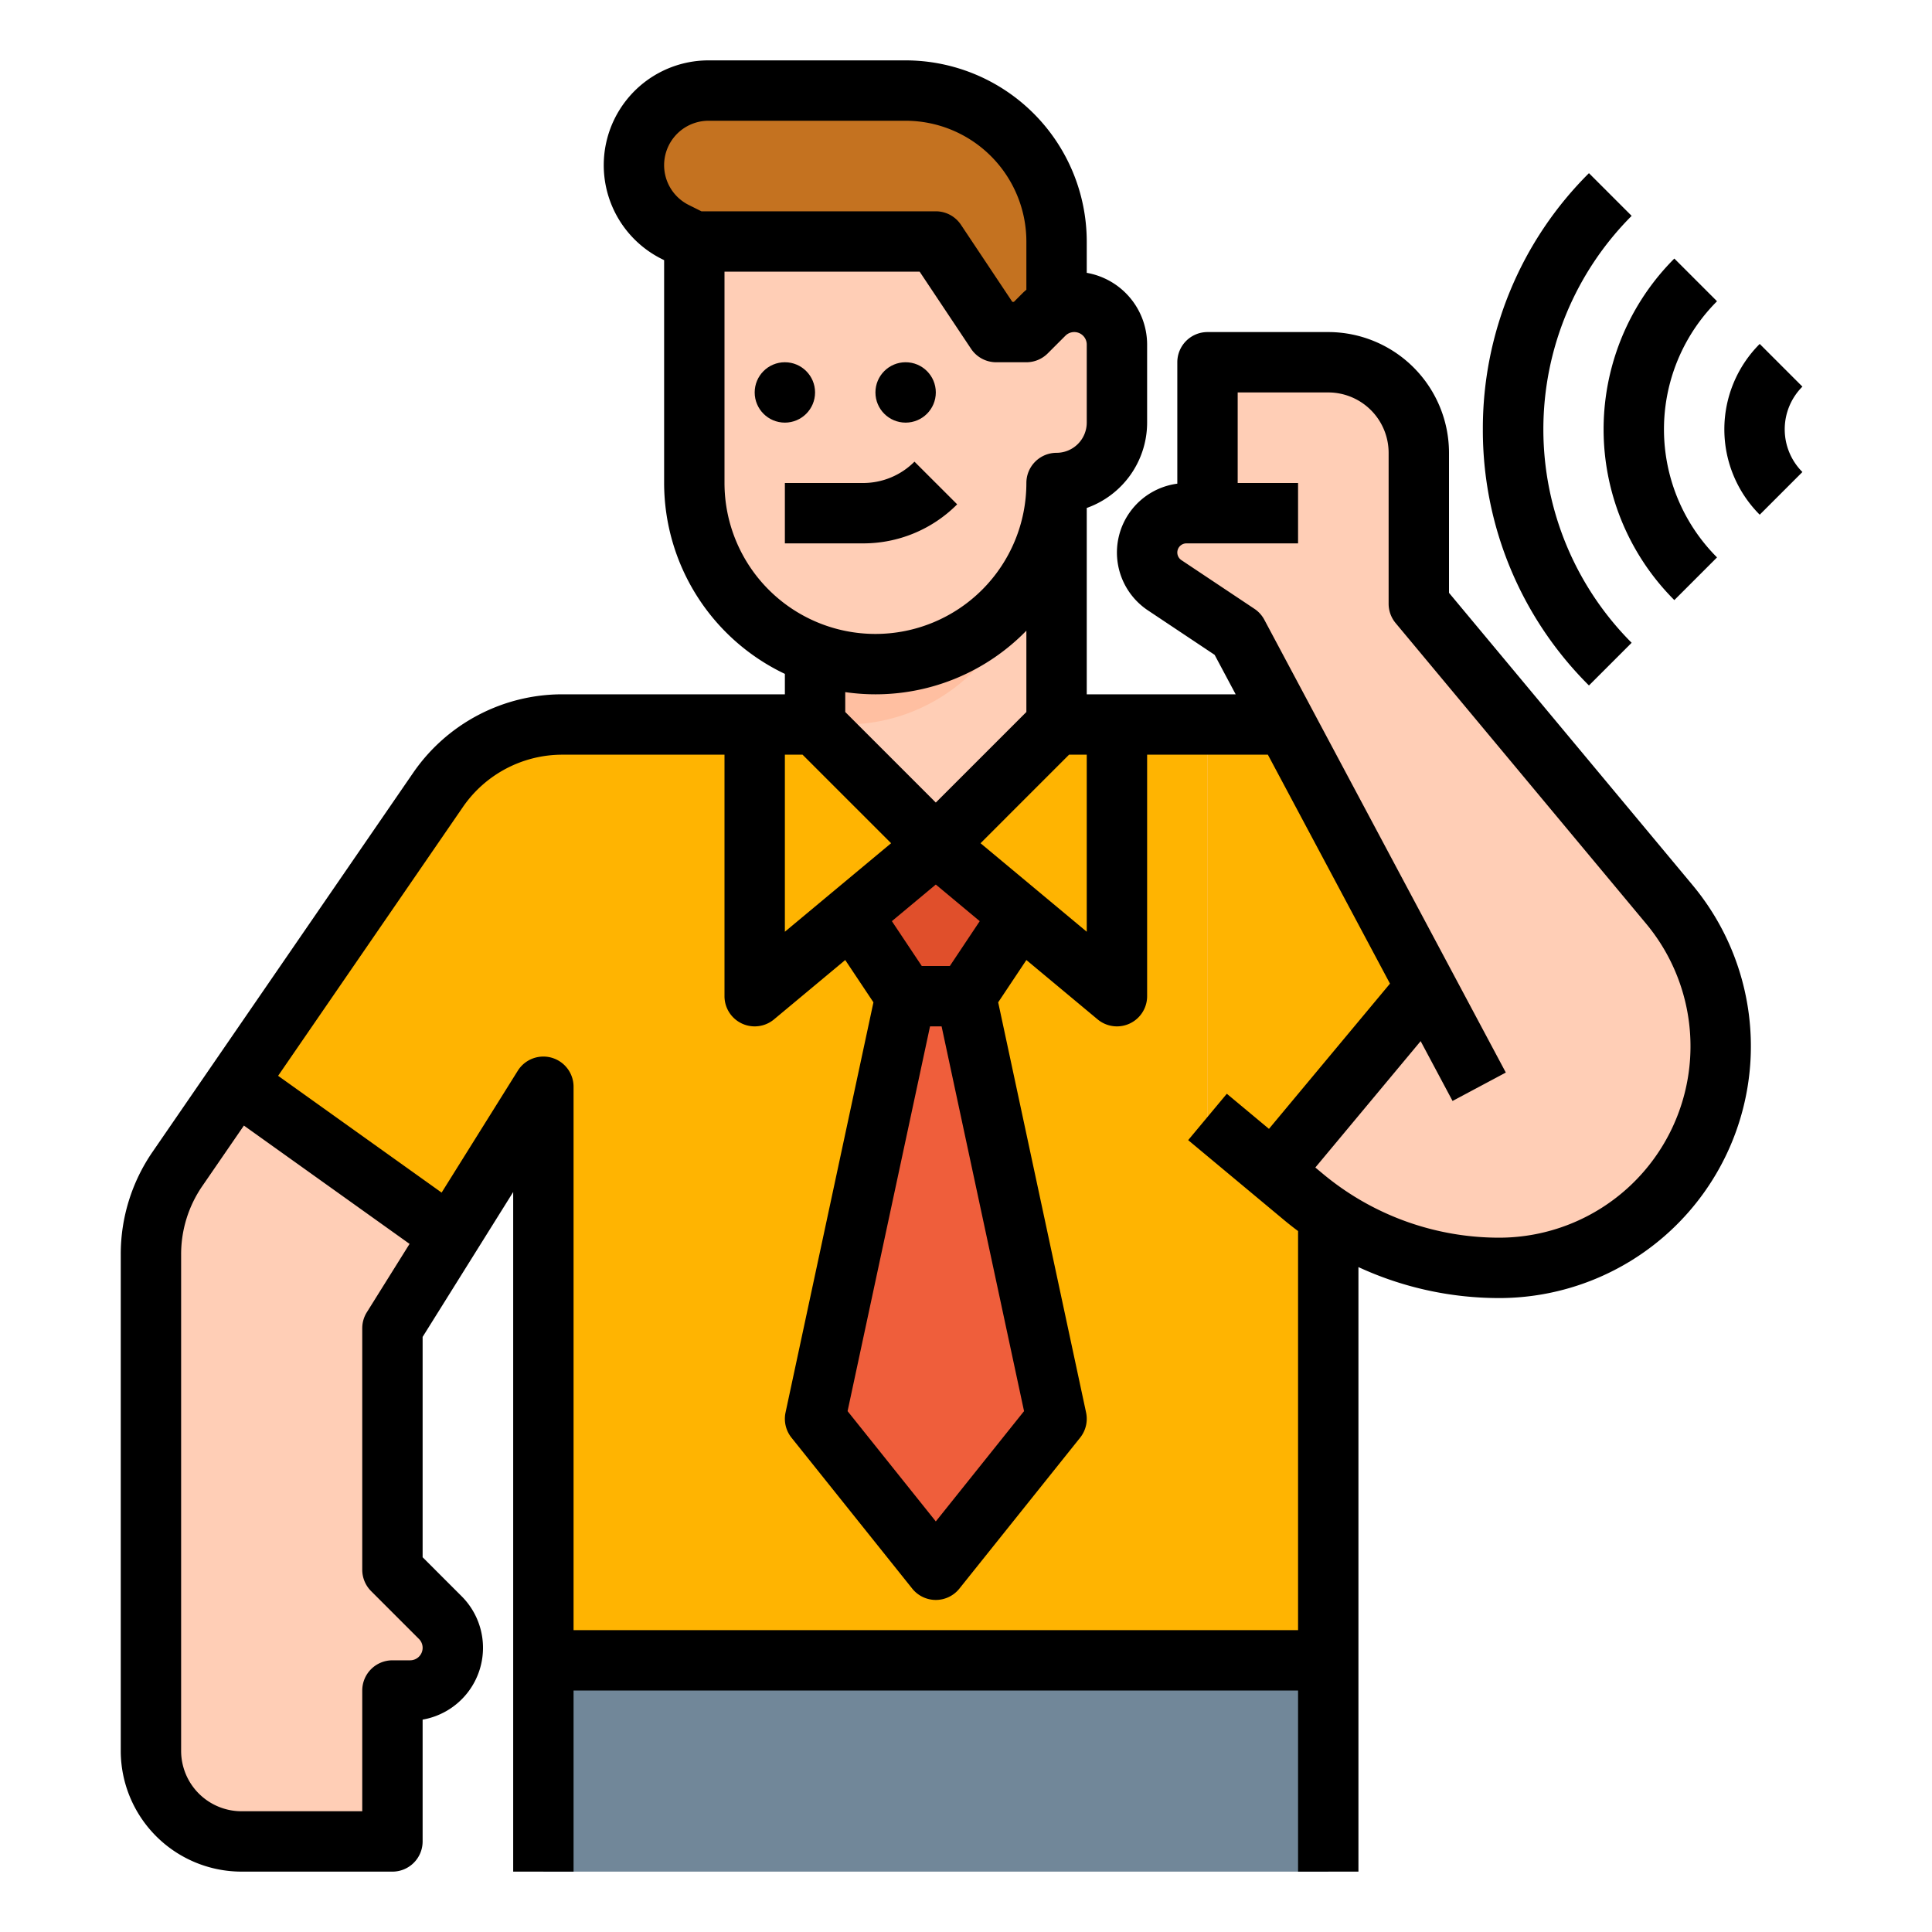 <svg xmlns="http://www.w3.org/2000/svg" id="filled_outline" data-name="filled outline" viewBox="0 0 512 512" width="512" height="512"><path d="M352,192V440H144V288l-24.69,39.51L104,352v64l12.69,12.69a11.255,11.255,0,0,1,2.45,3.67A11.314,11.314,0,0,1,108.69,448H104v40H64a24.006,24.006,0,0,1-24-24V332.42A39.962,39.962,0,0,1,47.04,309.76l15.62-22.72,53.42-77.7A39.983,39.983,0,0,1,149.04,192Z" style="fill:#ffceb6"></path><path d="M352,192V440H144V288l-24.69,39.51L62.66,287.04l53.42-77.7A39.983,39.983,0,0,1,149.04,192Z" style="fill:#ffb401"></path><polygon points="256 264 256 264 280 376 248 416 216 376 240 264 256 264" style="fill:#ef5e3b"></polygon><polygon points="240 264 224 240 248 224 272 240 256 264 240 264" style="fill:#e04f2b"></polygon><rect x="144" y="440" width="208" height="56" style="fill:#718799"></rect><path d="M456,277.26v.01A58.737,58.737,0,0,1,397.27,336h-.01A80.843,80.843,0,0,1,345.52,317.27l-8.21-6.84L320,296V192h20.8a.01.01,0,0,1-.01-.01L328,168l-19.36-12.91A10.418,10.418,0,0,1,314.42,136H320V96h32a24.006,24.006,0,0,1,24,24v40l66.39,79.66A58.773,58.773,0,0,1,456,277.26Z" style="fill:#ffceb6"></path><polygon points="377.95 261.66 337.31 310.43 320 296 320 192 340.8 192 377.95 261.66" style="fill:#ffb401"></polygon><polygon points="280 112 280 192 248 224 216 192 216 112 280 112" style="fill:#ffceb6"></polygon><path d="M272,112v32a48,48,0,0,1-48,48h-8V112Z" style="fill:#ffbfa1"></path><path d="M280,96V64a40,40,0,0,0-40-40H187.777A19.777,19.777,0,0,0,168,43.777v0a19.777,19.777,0,0,0,10.932,17.689L184,64V96Z" style="fill:#c47220"></path><path d="M232,176h0A48,48,0,0,0,280,128v0h0a16,16,0,0,0,16-16V91.314A11.314,11.314,0,0,0,284.686,80h0a11.314,11.314,0,0,0-8,3.314L272,88h-8L248,64H184v64A48,48,0,0,0,232,176Z" style="fill:#ffceb6"></path><circle cx="240" cy="104" r="8"></circle><path d="M240,16H187.777a27.777,27.777,0,0,0-12.423,52.621L176,68.944V128a56.066,56.066,0,0,0,32,50.586V184H149.041a47.993,47.993,0,0,0-39.555,20.807l-69.041,100.424A47.805,47.805,0,0,0,32,332.424V464a32.037,32.037,0,0,0,32,32h40a8,8,0,0,0,8-8V455.716a19.316,19.316,0,0,0,10.344-32.687L112,412.687V354.294l24-38.399V496h16V448H344v48h16V335.793A88.947,88.947,0,0,0,397.265,344a66.734,66.734,0,0,0,51.268-109.457L384,157.104V120a32.037,32.037,0,0,0-32-32H320a8,8,0,0,0-8,8v32.178A18.409,18.409,0,0,0,304.203,161.75l17.685,11.79L327.466,184H288V134.615A24.032,24.032,0,0,0,304,112V91.313a19.33,19.33,0,0,0-16-19.008V64A48.054,48.054,0,0,0,240,16ZM187.777,32H240a32.037,32.037,0,0,1,32,32V76.776c-.328.287-.66.569-.971.88L268.687,80h-.405l-13.625-20.438A7.999,7.999,0,0,0,248,56H185.889l-3.379-1.689A11.777,11.777,0,0,1,187.777,32ZM232,184a55.822,55.822,0,0,0,40-16.864v21.55l-24,24-24-24v-5.267A56.184,56.184,0,0,0,232,184Zm56,16v46.92l-28.148-23.457L283.314,200Zm-41.533,72H249.533l21.85,101.966L248,403.193l-23.383-29.228Zm5.252-16h-7.438l-7.923-11.885L248,234.413l11.642,9.702ZM208,200h4.686l23.463,23.463L208,246.92ZM108.687,440H104a8,8,0,0,0-8,8v32H64a16.018,16.018,0,0,1-16-16V332.424a31.867,31.867,0,0,1,5.631-18.129L64.637,298.286l43.901,31.358-11.323,18.116A7.999,7.999,0,0,0,96,352v64a8.002,8.002,0,0,0,2.343,5.657l12.687,12.687A3.313,3.313,0,0,1,108.687,440Zm204.392-291.563A2.422,2.422,0,0,1,314.422,144H344V128H328V104h24a16.018,16.018,0,0,1,16,16v40a7.999,7.999,0,0,0,1.854,5.121l66.387,79.664A50.736,50.736,0,0,1,397.265,328a72.975,72.975,0,0,1-46.626-16.881l-2.061-1.717,27.908-33.49,8.455,15.853,14.117-7.529-64-120a7.984,7.984,0,0,0-2.621-2.892Zm55.281,112.237-32.072,38.486-11.166-9.305-10.242,12.291,25.518,21.265c1.176.98,2.382,1.917,3.604,2.832V432H152V288a8,8,0,0,0-14.784-4.24l-20.182,32.291L73.702,285.1l48.969-71.229A31.996,31.996,0,0,1,149.041,200H192v64a7.999,7.999,0,0,0,13.121,6.146l18.875-15.729,7.474,11.211-23.292,108.697a8,8,0,0,0,1.575,6.673l32,40a7.999,7.999,0,0,0,12.494,0l32-40a8,8,0,0,0,1.575-6.673L264.53,265.627l7.474-11.211,18.875,15.729A7.999,7.999,0,0,0,304,264V200h32ZM288,112a8.009,8.009,0,0,1-8,8,8,8,0,0,0-8,8,40,40,0,0,1-80,0V72h51.719l13.625,20.438A7.999,7.999,0,0,0,264,96h8a8.002,8.002,0,0,0,5.657-2.343l4.687-4.687A3.313,3.313,0,0,1,288,91.313Z"></path><path d="M228.687,128H208v16h20.687a35.082,35.082,0,0,0,24.971-10.343l-11.314-11.314A19.183,19.183,0,0,1,228.687,128Z"></path><circle cx="208" cy="104" r="8"></circle><path d="M466.343,91.146a31.999,31.999,0,0,0,.001,45.256l11.312-11.314a15.998,15.998,0,0,1,.001-22.627Z"></path><path d="M443.717,68.52a64,64,0,0,0-.001,90.511l11.314-11.314a47.999,47.999,0,0,1-.001-67.882Z"></path><path d="M392.971,113.774a95.374,95.374,0,0,0,28.117,67.883l11.314-11.314a80.089,80.089,0,0,1,0-113.137L421.088,45.892A95.374,95.374,0,0,0,392.971,113.774Z"></path></svg>